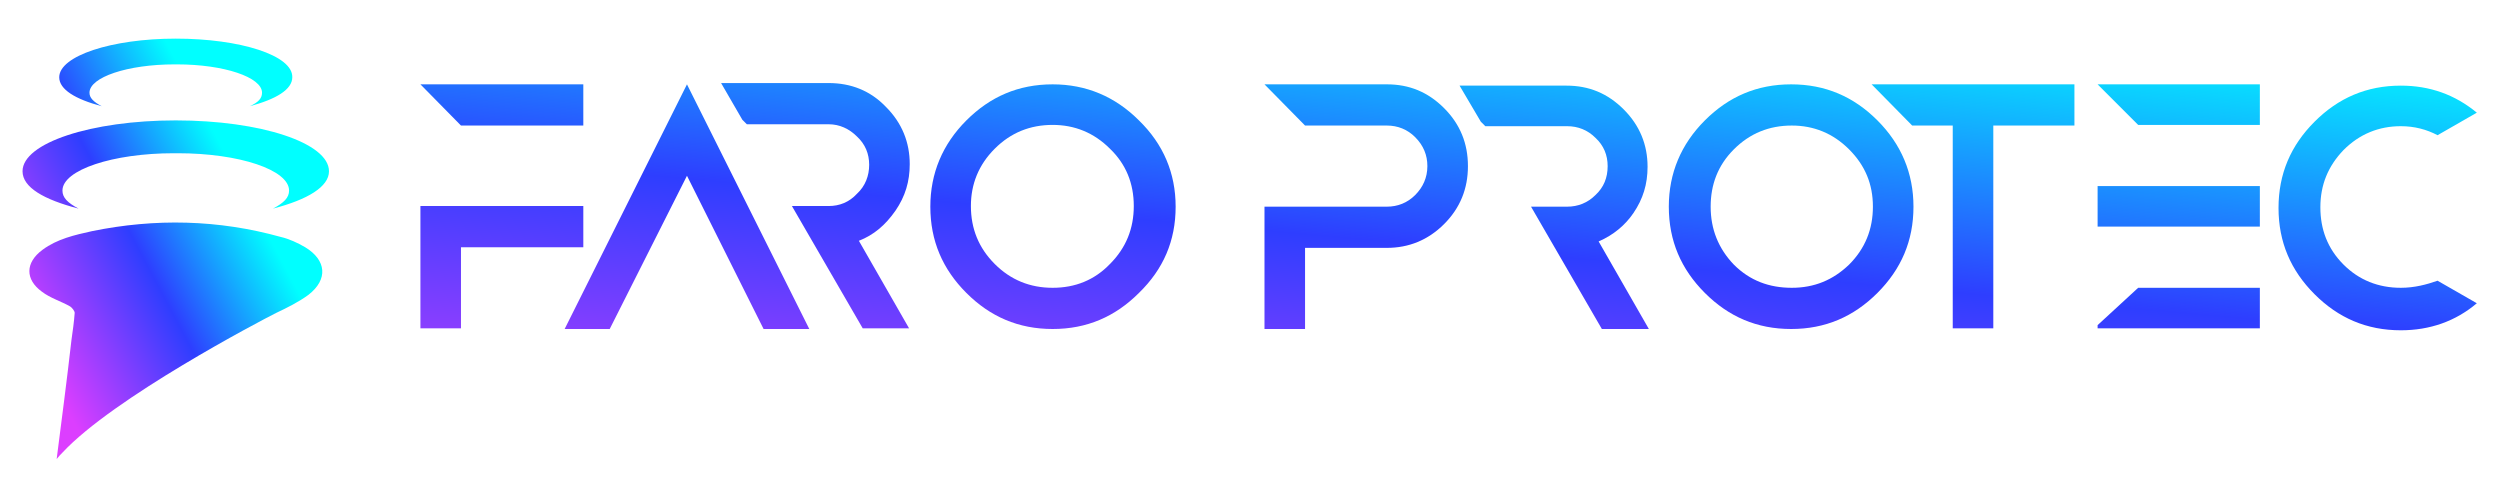 <?xml version="1.0" encoding="utf-8"?>
<!-- Generator: Adobe Illustrator 26.5.0, SVG Export Plug-In . SVG Version: 6.00 Build 0)  -->
<svg version="1.1" id="icons" xmlns="http://www.w3.org/2000/svg" xmlns:xlink="http://www.w3.org/1999/xlink" x="0px" y="0px"
	 viewBox="0 0 388.3 77.3" style="enable-background:new 0 0 388.3 77.3;" xml:space="preserve">
<style type="text/css">
	.st0{fill:url(#SVGID_1_);}
	.st1{fill:url(#SVGID_00000076597659441298248920000014363349543923599789_);}
	.st2{fill:url(#SVGID_00000169546436592936432180000012321682076773000349_);}
	.st3{fill:url(#SVGID_00000045600668162376133490000007525992315603615105_);}
	.st4{fill:url(#SVGID_00000113312239736872957700000008273893775002985097_);}
	.st5{fill:url(#SVGID_00000094612709424438083260000017175465830759605647_);}
	.st6{fill:url(#SVGID_00000039108852589361755840000003716064803571213718_);}
	.st7{fill:url(#SVGID_00000134941740733463964020000001875252111930129844_);}
	.st8{fill:url(#SVGID_00000136411895593407926820000010167435960789131656_);}
	.st9{fill:url(#SVGID_00000137129039789500713480000008521336016691298987_);}
	.st10{fill:url(#SVGID_00000035529252967041884040000008826276986567912608_);}
	.st11{fill:url(#SVGID_00000165235979346344699890000006779177280712051330_);}
	.st12{fill:url(#SVGID_00000059281681001638923440000009614431041925010312_);}
</style>
<g>
	<g>
		<g>
			<linearGradient id="SVGID_1_" gradientUnits="userSpaceOnUse" x1="104.217" y1="78.458" x2="112.725" y2="-16.336">
				<stop  offset="0" style="stop-color:#DC3EFF"/>
				<stop  offset="0.533" style="stop-color:#2E3EFF"/>
				<stop  offset="1" style="stop-color:#00FFFF"/>
			</linearGradient>
			<polygon class="st0" points="106.7,13.1 87.7,51.1 94.7,51.1 106.7,27.3 118.6,51.1 125.7,51.1 			"/>
			<g>
				
					<linearGradient id="SVGID_00000030486957151141792840000015879097934795157390_" gradientUnits="userSpaceOnUse" x1="122.266" y1="80.078" x2="130.774" y2="-14.717">
					<stop  offset="0" style="stop-color:#DC3EFF"/>
					<stop  offset="0.533" style="stop-color:#2E3EFF"/>
					<stop  offset="1" style="stop-color:#00FFFF"/>
				</linearGradient>
				<path style="fill:url(#SVGID_00000030486957151141792840000015879097934795157390_);" d="M133.4,37.4l7.8,13.6H134l-11-19l5.7,0
					c1.7,0,3.2-0.6,4.4-1.9c1.3-1.2,1.9-2.8,1.9-4.5c0-1.7-0.6-3.2-1.9-4.4c-1.2-1.2-2.7-1.9-4.4-1.9h-12.7l-0.7-0.7l-3.3-5.7h16.7
					c3.5,0,6.5,1.2,8.9,3.7c2.5,2.5,3.7,5.5,3.7,8.9c0,2.7-0.7,5-2.2,7.2C137.5,35,135.7,36.5,133.4,37.4z"/>
				
					<linearGradient id="SVGID_00000142892429468519850170000010889351182873824397_" gradientUnits="userSpaceOnUse" x1="158.891" y1="83.364" x2="167.398" y2="-11.43">
					<stop  offset="0" style="stop-color:#DC3EFF"/>
					<stop  offset="0.533" style="stop-color:#2E3EFF"/>
					<stop  offset="1" style="stop-color:#00FFFF"/>
				</linearGradient>
				<path style="fill:url(#SVGID_00000142892429468519850170000010889351182873824397_);" d="M176.9,18.7c3.8,3.7,5.7,8.2,5.7,13.4
					c0,5.3-1.9,9.7-5.7,13.4c-3.7,3.7-8.1,5.6-13.4,5.6c-5.3,0-9.7-1.9-13.4-5.6c-3.7-3.7-5.6-8.1-5.6-13.4c0-5.2,1.9-9.7,5.6-13.4
					c3.7-3.7,8.1-5.6,13.4-5.6C168.7,13.1,173.2,15,176.9,18.7z M154.5,23.1c-2.5,2.5-3.7,5.5-3.7,8.9c0,3.5,1.2,6.5,3.7,9
					c2.5,2.5,5.5,3.7,9,3.7c3.5,0,6.5-1.2,8.9-3.7c2.5-2.5,3.7-5.5,3.7-9c0-3.5-1.2-6.5-3.7-8.9c-2.5-2.5-5.5-3.7-8.9-3.7
					C160,19.4,157,20.6,154.5,23.1z"/>
			</g>
			<g>
				
					<linearGradient id="SVGID_00000181045787298327366770000007961820718860188568_" gradientUnits="userSpaceOnUse" x1="73.44" y1="75.696" x2="81.947" y2="-19.098">
					<stop  offset="0" style="stop-color:#DC3EFF"/>
					<stop  offset="0.533" style="stop-color:#2E3EFF"/>
					<stop  offset="1" style="stop-color:#00FFFF"/>
				</linearGradient>
				<path style="fill:url(#SVGID_00000181045787298327366770000007961820718860188568_);" d="M90.6,13.1v6.4h-19l-6.3-6.4H90.6z
					 M71.6,32h19v6.4h-19v12.6h-6.3V32H71.6z"/>
			</g>
		</g>
		<g>
			<g>
				
					<linearGradient id="SVGID_00000160883713639093749670000003700972313628001418_" gradientUnits="userSpaceOnUse" x1="206.13" y1="87.604" x2="214.637" y2="-7.19">
					<stop  offset="0" style="stop-color:#DC3EFF"/>
					<stop  offset="0.533" style="stop-color:#2E3EFF"/>
					<stop  offset="1" style="stop-color:#00FFFF"/>
				</linearGradient>
				<path style="fill:url(#SVGID_00000160883713639093749670000003700972313628001418_);" d="M228,25.8c0,3.5-1.2,6.5-3.7,9
					c-2.5,2.5-5.5,3.7-8.9,3.7h-12.7v12.6h-6.3v-19h6.3h12.7c1.7,0,3.2-0.6,4.4-1.8c1.2-1.2,1.9-2.7,1.9-4.5c0-1.7-0.6-3.2-1.9-4.5
					c-1.2-1.2-2.7-1.8-4.4-1.8h-12.7l-6.3-6.4h19c3.5,0,6.4,1.2,8.9,3.7C226.8,19.3,228,22.3,228,25.8z"/>
			</g>
			<g>
				
					<linearGradient id="SVGID_00000079447391611523540410000017643278170235777180_" gradientUnits="userSpaceOnUse" x1="236.266" y1="90.308" x2="244.773" y2="-4.486">
					<stop  offset="0" style="stop-color:#DC3EFF"/>
					<stop  offset="0.533" style="stop-color:#2E3EFF"/>
					<stop  offset="1" style="stop-color:#00FFFF"/>
				</linearGradient>
				<path style="fill:url(#SVGID_00000079447391611523540410000017643278170235777180_);" d="M248.3,37.5l7.8,13.6h-7.3l-11-19
					l5.6,0c1.7,0,3.2-0.6,4.4-1.8c1.3-1.2,1.9-2.7,1.9-4.5c0-1.7-0.6-3.2-1.9-4.4c-1.2-1.2-2.7-1.8-4.4-1.8h-12.7l-0.7-0.7l-3.3-5.6
					h16.6c3.5,0,6.4,1.2,8.9,3.7c2.5,2.5,3.7,5.5,3.7,8.9c0,2.7-0.7,5-2.2,7.2C252.4,35,250.6,36.5,248.3,37.5z"/>
				
					<linearGradient id="SVGID_00000176021877188584836110000001898510629300173714_" gradientUnits="userSpaceOnUse" x1="272.769" y1="93.584" x2="281.276" y2="-1.21">
					<stop  offset="0" style="stop-color:#DC3EFF"/>
					<stop  offset="0.533" style="stop-color:#2E3EFF"/>
					<stop  offset="1" style="stop-color:#00FFFF"/>
				</linearGradient>
				<path style="fill:url(#SVGID_00000176021877188584836110000001898510629300173714_);" d="M291.6,18.7c3.7,3.7,5.6,8.2,5.6,13.4
					c0,5.3-1.9,9.7-5.6,13.4c-3.7,3.7-8.1,5.6-13.4,5.6c-5.3,0-9.7-1.9-13.4-5.6c-3.7-3.7-5.6-8.1-5.6-13.4c0-5.2,1.9-9.7,5.6-13.4
					c3.7-3.7,8.1-5.6,13.4-5.6C283.5,13.1,287.9,15,291.6,18.7z M269.3,23.2c-2.5,2.5-3.6,5.5-3.6,8.9c0,3.5,1.2,6.5,3.6,9
					c2.5,2.5,5.5,3.6,9,3.6c3.5,0,6.4-1.2,8.9-3.6c2.5-2.5,3.7-5.5,3.7-9c0-3.5-1.2-6.4-3.7-8.9c-2.5-2.5-5.5-3.7-8.9-3.7
					C274.8,19.5,271.8,20.7,269.3,23.2z"/>
				
					<linearGradient id="SVGID_00000017498443761075619540000008733274181475160736_" gradientUnits="userSpaceOnUse" x1="299.286" y1="95.964" x2="307.793" y2="1.17">
					<stop  offset="0" style="stop-color:#DC3EFF"/>
					<stop  offset="0.533" style="stop-color:#2E3EFF"/>
					<stop  offset="1" style="stop-color:#00FFFF"/>
				</linearGradient>
				<polygon style="fill:url(#SVGID_00000017498443761075619540000008733274181475160736_);" points="309.6,13.1 303.3,13.1 
					290.7,13.1 297,19.5 303.3,19.5 303.3,51 309.6,51 309.6,51 309.6,51 309.6,19.5 322.2,19.5 322.2,13.1 				"/>
				
					<linearGradient id="SVGID_00000140716796064398091480000000158896595664465288_" gradientUnits="userSpaceOnUse" x1="332.402" y1="98.936" x2="340.91" y2="4.142">
					<stop  offset="0" style="stop-color:#DC3EFF"/>
					<stop  offset="0.533" style="stop-color:#2E3EFF"/>
					<stop  offset="1" style="stop-color:#00FFFF"/>
				</linearGradient>
				<path style="fill:url(#SVGID_00000140716796064398091480000000158896595664465288_);" d="M351,13.1v6.3h-18.9l-6.3-6.3H351z
					 M351,13.1v6.3h-18.9l-6.3-6.3H351z M332.1,28.9H351v6.3h-18.9h-6.3v-6.3H332.1z M332.1,44.7H351V51h-25.2v-0.5L332.1,44.7z"/>
				
					<linearGradient id="SVGID_00000035511704041297411650000014334288581921830313_" gradientUnits="userSpaceOnUse" x1="363.732" y1="101.747" x2="372.239" y2="6.953">
					<stop  offset="0" style="stop-color:#DC3EFF"/>
					<stop  offset="0.533" style="stop-color:#2E3EFF"/>
					<stop  offset="1" style="stop-color:#00FFFF"/>
				</linearGradient>
				<path style="fill:url(#SVGID_00000035511704041297411650000014334288581921830313_);" d="M372.9,44.7c-3.5,0-6.5-1.2-8.9-3.6
					c-2.5-2.5-3.6-5.5-3.6-8.9c0-3.5,1.2-6.4,3.6-8.9c2.5-2.5,5.5-3.7,8.9-3.7c2.1,0,4,0.5,5.7,1.4l6.1-3.5
					c-3.4-2.8-7.3-4.2-11.8-4.2c-5.3,0-9.7,1.9-13.4,5.6c-3.7,3.7-5.6,8.1-5.6,13.4c0,5.3,1.9,9.7,5.6,13.4s8.1,5.6,13.4,5.6
					c4.5,0,8.5-1.4,11.8-4.2l-6.1-3.5C376.9,44.2,375,44.7,372.9,44.7z"/>
			</g>
		</g>
	</g>
	<g>
		
			<linearGradient id="SVGID_00000041977939063114989990000007646930947027800196_" gradientUnits="userSpaceOnUse" x1="-7.282" y1="30.27" x2="28.368" y2="11.365">
			<stop  offset="0" style="stop-color:#DC3EFF"/>
			<stop  offset="0.533" style="stop-color:#2E3EFF"/>
			<stop  offset="1" style="stop-color:#00FFFF"/>
		</linearGradient>
		<path style="fill:url(#SVGID_00000041977939063114989990000007646930947027800196_);" d="M27.3,6c-10,0-18.1,2.7-18.1,6
			c0,1.9,2.5,3.4,6.6,4.5c-1.3-0.7-1.9-1.3-1.9-2.1c0-2.4,5.9-4.4,13.2-4.4c0.1,0,0.2,0,0.2,0c0.1,0,0.2,0,0.2,0
			c7.3,0,13.2,2,13.2,4.4c0,0.9-0.6,1.5-1.9,2.1c4.1-1.1,6.6-2.6,6.6-4.5C45.5,8.6,37.3,6,27.3,6z"/>
		
			<linearGradient id="SVGID_00000162333940457487577120000002666024010705014207_" gradientUnits="userSpaceOnUse" x1="-1.239" y1="41.667" x2="34.412" y2="22.762">
			<stop  offset="0" style="stop-color:#DC3EFF"/>
			<stop  offset="0.533" style="stop-color:#2E3EFF"/>
			<stop  offset="1" style="stop-color:#00FFFF"/>
		</linearGradient>
		<path style="fill:url(#SVGID_00000162333940457487577120000002666024010705014207_);" d="M27.3,18.7c-13.1,0-23.8,3.5-23.8,7.9
			c0,2.5,3.3,4.4,8.7,5.8c-1.7-0.9-2.5-1.7-2.5-2.8c0-3.2,7.8-5.8,17.3-5.8c0.1,0,0.2,0,0.3,0c0.1,0,0.2,0,0.3,0
			c9.6,0,17.3,2.6,17.3,5.8c0,1.1-0.8,1.9-2.5,2.8c5.4-1.4,8.7-3.4,8.7-5.8C51.1,22.2,40.5,18.7,27.3,18.7z"/>
		<g>
			
				<linearGradient id="SVGID_00000096031465288845450150000007507199275744946061_" gradientUnits="userSpaceOnUse" x1="6.254" y1="55.796" x2="41.904" y2="36.89">
				<stop  offset="0" style="stop-color:#DC3EFF"/>
				<stop  offset="0.533" style="stop-color:#2E3EFF"/>
				<stop  offset="1" style="stop-color:#00FFFF"/>
			</linearGradient>
			<path style="fill:url(#SVGID_00000096031465288845450150000007507199275744946061_);" d="M8.8,71.3c0.4-0.5,0.6-0.7,0.9-1
				c7.9-8.5,30.8-20.5,33.2-21.7c1.7-0.8,3.5-1.7,5-2.8c3.1-2.4,2.8-5.4-0.5-7.4c-1.2-0.7-2.5-1.3-3.8-1.6
				c-9.7-2.7-19.5-2.9-29.3-0.9c-2.7,0.6-5.4,1.2-7.7,2.9c-2.7,2-2.7,4.6-0.1,6.5c1.3,1,3,1.5,4.4,2.3c0.3,0.2,0.7,0.7,0.7,1
				c-0.1,1.4-0.3,2.8-0.5,4.2C10.4,59,9.6,65,8.8,71.3z"/>
		</g>
	</g>
</g>
</svg>
